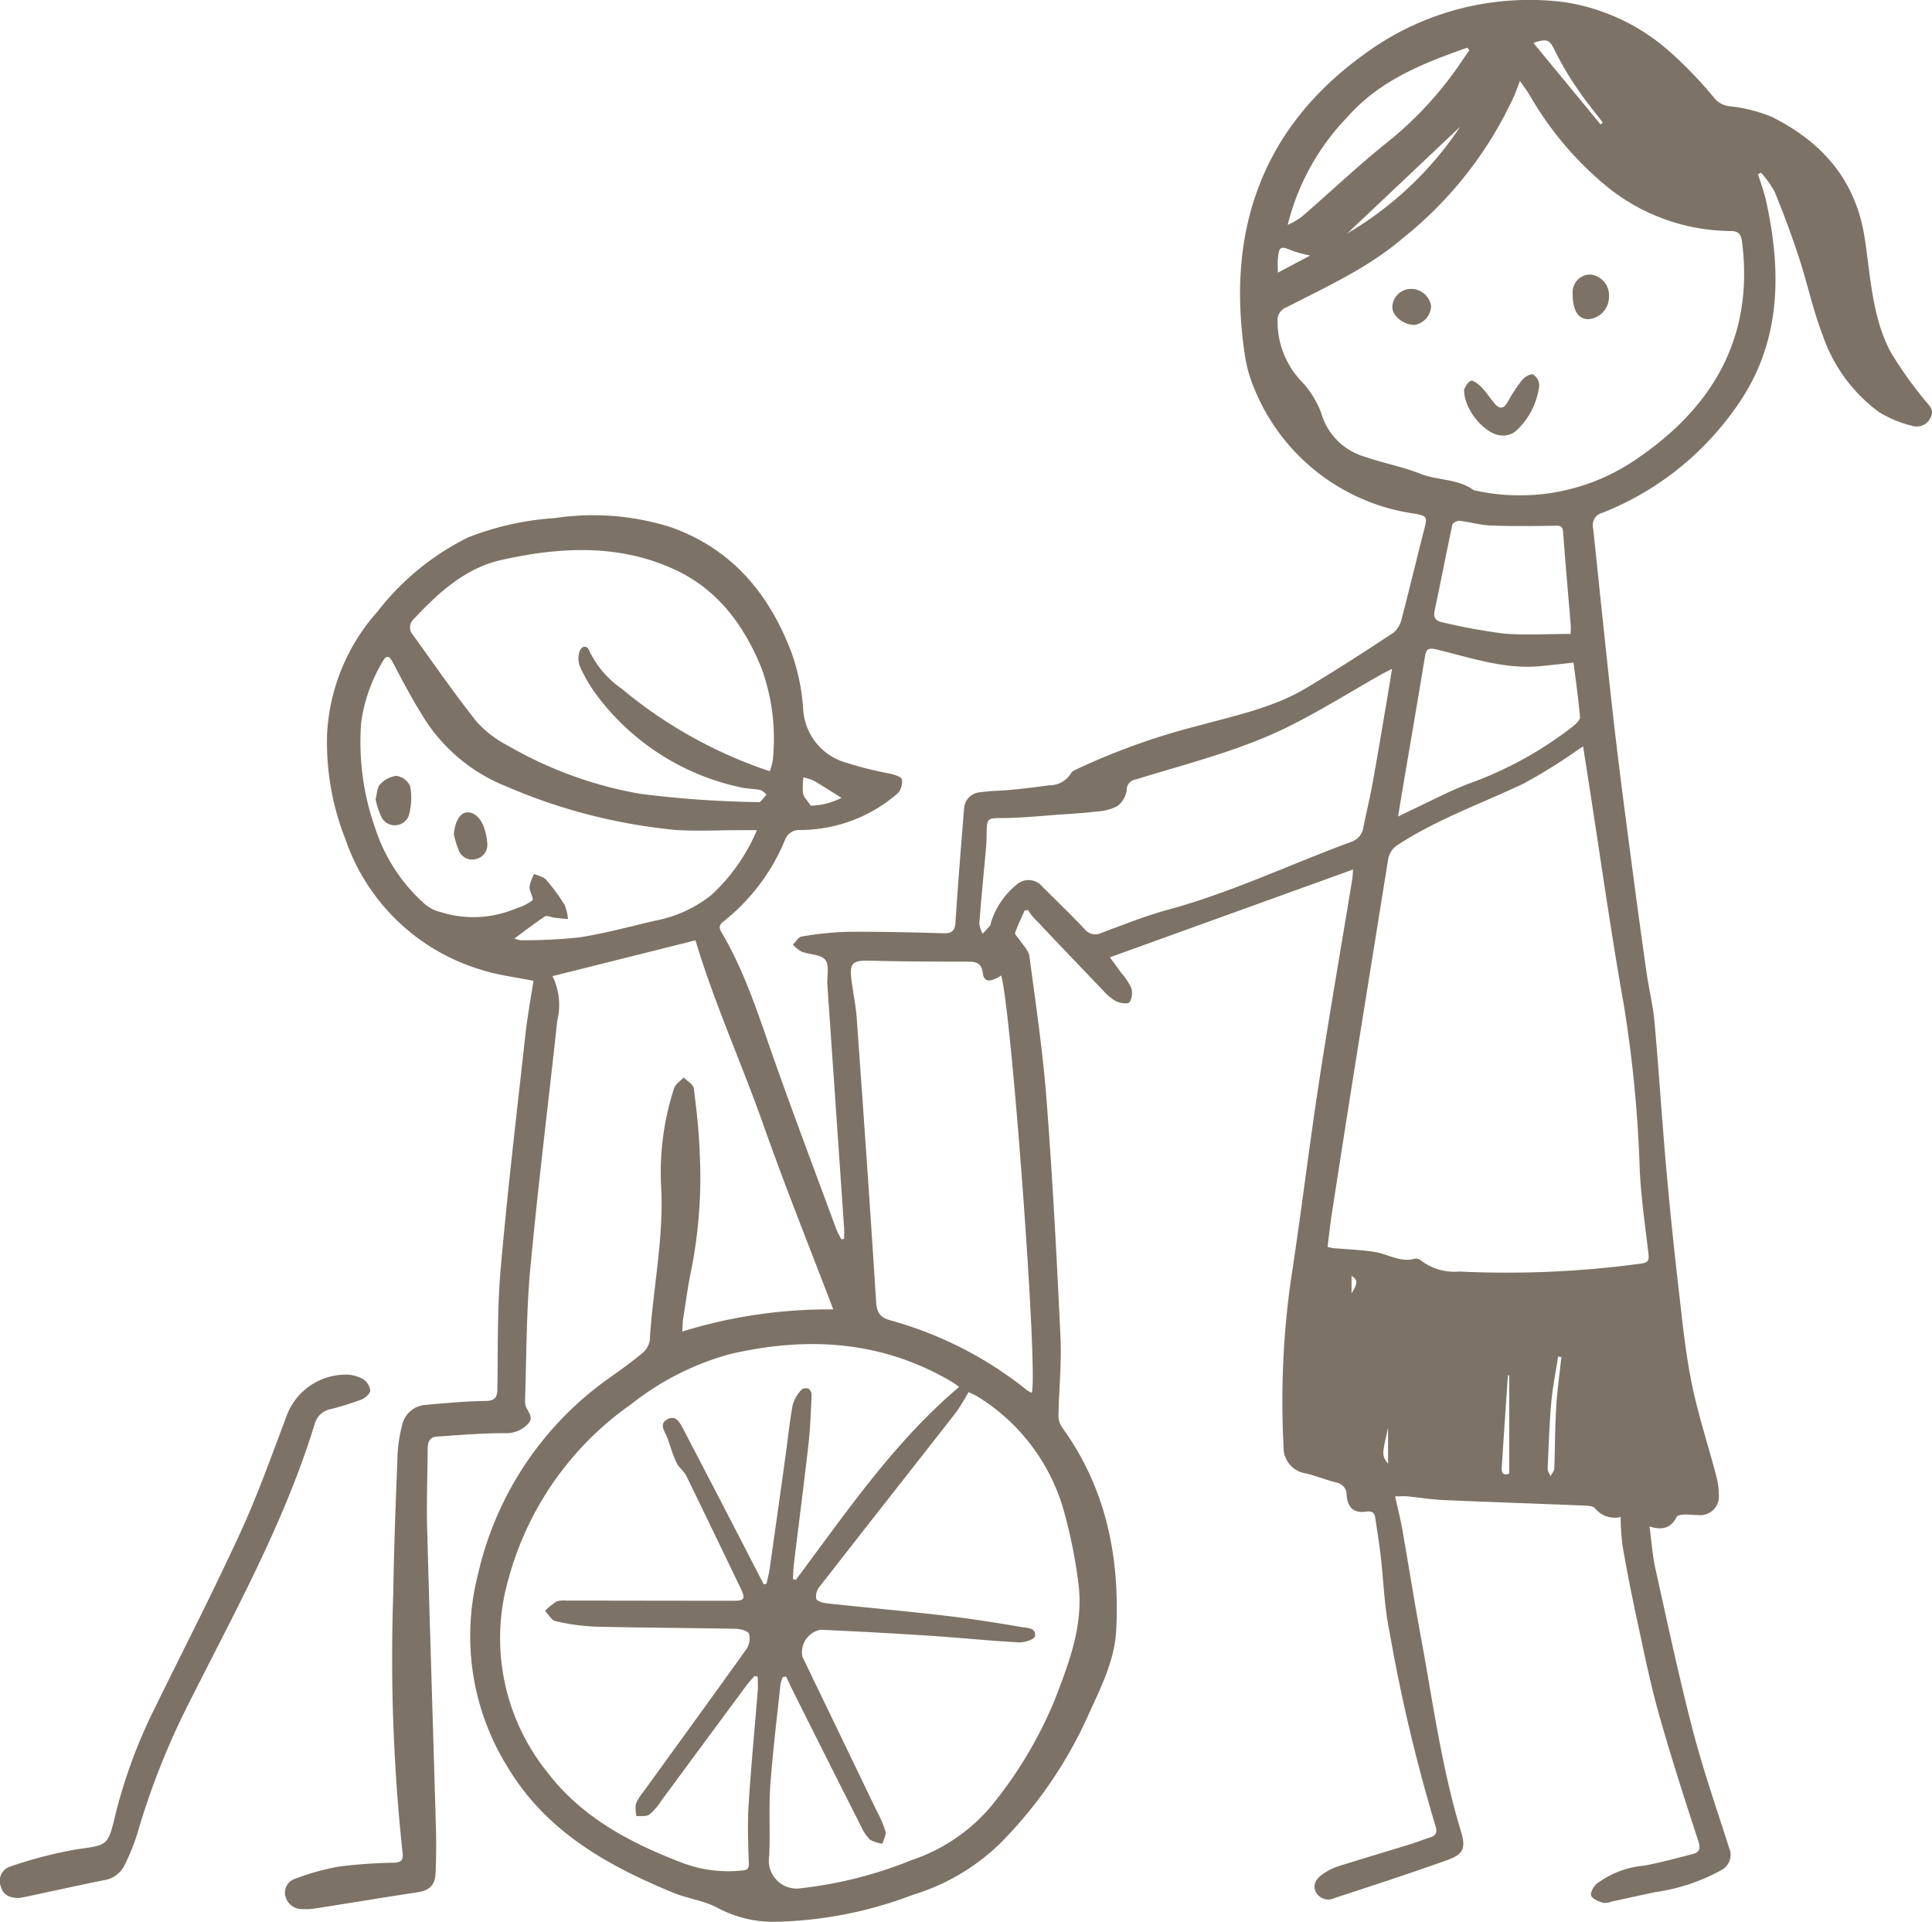 <svg xmlns="http://www.w3.org/2000/svg" width="153.322" height="152.519" viewBox="0 0 153.322 152.519"><defs><clipPath id="a"><path fill="#7c7366" d="M0 0h153.322v152.519H0z"/></clipPath></defs><g clip-path="url(#a)" fill="#7c7366"><path d="M42.341 77.838c-1.385-.283-2.742-.442-4.024-.841a16.337 16.337 0 01-10.893-10.363 20.966 20.966 0 01-1.467-8.376 15.789 15.789 0 014.008-9.732 20.634 20.634 0 017.194-5.883 22.734 22.734 0 016.854-1.526 20.376 20.376 0 019.267.736c4.867 1.737 7.818 5.347 9.567 10.023a16.748 16.748 0 01.891 4.369 4.682 4.682 0 003.035 4.155 28.653 28.653 0 003.923 1.005c.326.085.851.252.881.444a1.374 1.374 0 01-.331 1.106 11.89 11.89 0 01-7.7 2.914 1.2 1.2 0 00-1.262.819 16.026 16.026 0 01-4.81 6.391c-.315.233-.483.461-.241.866 1.9 3.187 2.987 6.711 4.214 10.182 1.592 4.5 3.281 8.972 4.935 13.453a6.967 6.967 0 00.391.764l.214-.024c0-.292.018-.584 0-.874q-.661-9.626-1.326-19.252c-.048-.689.178-1.562-.165-2.02-.328-.437-1.244-.412-1.878-.652a3.011 3.011 0 01-.7-.555c.23-.224.436-.6.695-.644a24.953 24.953 0 013.575-.374c2.563-.024 5.128.038 7.691.111.7.02.906-.214.949-.9.192-3.009.444-6.014.681-9.02a1.374 1.374 0 011.334-1.272c.762-.117 1.543-.108 2.312-.184a58.33 58.33 0 003.093-.365 1.982 1.982 0 001.742-.952c.08-.164.331-.261.52-.354a53.289 53.289 0 019.4-3.373c2.975-.825 6.048-1.428 8.742-3.034 2.36-1.407 4.67-2.9 6.961-4.417a2.145 2.145 0 00.652-1.2c.616-2.344 1.174-4.7 1.777-7.051.238-.927.179-1.005-.786-1.176a16.169 16.169 0 01-12.833-10.221 10.413 10.413 0 01-.645-2.47c-1.454-9.72 1.338-17.863 9.412-23.713A22.07 22.07 0 01124.173.174a16.245 16.245 0 018.184 3.79 32.7 32.7 0 013.706 3.836 1.8 1.8 0 001.187.63 12.1 12.1 0 013.383.855c3.955 1.984 6.624 4.986 7.338 9.545.48 3.07.575 6.266 2.058 9.088a31.271 31.271 0 002.661 3.763c.308.42.832.746.554 1.381a1.217 1.217 0 01-1.529.723 9.3 9.3 0 01-2.611-1.09 12.65 12.65 0 01-4.493-6.2c-.756-1.956-1.185-4.034-1.839-6.032a79.519 79.519 0 00-1.933-5.236 7.979 7.979 0 00-1.086-1.524l-.238.12c.223.734.5 1.455.66 2.2 1.275 5.868 1.147 11.54-2.622 16.6a23.423 23.423 0 01-10.352 8.059 1.022 1.022 0 00-.773 1.25c.255 2.279.475 4.563.72 6.844.362 3.37.706 6.742 1.108 10.107.427 3.577.9 7.147 1.374 10.719q.5 3.808 1.044 7.613c.186 1.292.51 2.571.626 3.868.347 3.879.59 7.766.934 11.644a369.45 369.45 0 001.007 9.794c.28 2.436.528 4.888 1.018 7.287.5 2.447 1.288 4.833 1.925 7.252a6.5 6.5 0 01.224 1.569 1.482 1.482 0 01-1.667 1.6c-.373 0-.748-.052-1.12-.036-.195.008-.5.057-.56.182-.428.865-1.109 1.089-2.157.767.164 1.209.235 2.3.468 3.345.948 4.266 1.855 8.545 2.954 12.773.824 3.169 1.906 6.273 2.9 9.4a1.362 1.362 0 01-.652 1.764 15.2 15.2 0 01-5.208 1.73c-1.148.238-2.292.5-3.439.743a1.553 1.553 0 01-.7.108c-.353-.114-.8-.276-.951-.556-.1-.192.158-.7.394-.924a7.247 7.247 0 013.823-1.472c1.28-.247 2.543-.586 3.807-.912.562-.144.684-.41.473-1.054-1.1-3.363-2.187-6.736-3.145-10.142-.678-2.41-1.168-4.873-1.7-7.323q-.642-2.97-1.168-5.966a20.1 20.1 0 01-.147-2.27 2 2 0 01-2.027-.689c-.2-.217-.691-.212-1.052-.227-3.654-.149-7.31-.268-10.963-.428-.958-.042-1.911-.2-2.867-.294-.285-.027-.574 0-.99 0 .205.93.427 1.793.582 2.669.5 2.863.954 5.735 1.482 8.594.948 5.137 1.641 10.326 3.169 15.347.395 1.3.187 1.793-1.078 2.247-2.956 1.06-5.944 2.033-8.931 3.008a1.126 1.126 0 01-1.527-.493c-.289-.657.149-1.128.664-1.467a4.692 4.692 0 011.145-.556c1.877-.591 3.764-1.147 5.644-1.727.56-.173 1.106-.389 1.663-.571.458-.151.542-.439.4-.87a133.064 133.064 0 01-3.664-15.471c-.408-1.977-.464-4.026-.7-6.04-.115-.979-.273-1.954-.418-2.93-.058-.39-.2-.6-.689-.534-1.007.137-1.485-.245-1.591-1.3a.971.971 0 00-.8-1c-.8-.208-1.571-.507-2.368-.716a2.083 2.083 0 01-1.836-2.187 68.454 68.454 0 01.583-13.172c.8-5.194 1.424-10.415 2.217-15.609.827-5.4 1.765-10.791 2.651-16.186.042-.255.045-.517.066-.782L88.08 75.97c.317.435.61.832.9 1.234a5.024 5.024 0 01.793 1.188 1.384 1.384 0 01-.134 1.142c-.137.167-.754.079-1.069-.075a3.96 3.96 0 01-1.036-.866q-2.8-2.914-5.577-5.851a4.256 4.256 0 01-.368-.523l-.274.032c-.26.591-.549 1.172-.755 1.781-.043.127.227.356.345.542.275.433.727.844.788 1.306.506 3.808 1.073 7.617 1.365 11.445.478 6.252.81 12.517 1.1 18.781.1 2.093-.125 4.2-.161 6.3a1.7 1.7 0 00.341.938c3.453 4.8 4.535 10.246 4.245 16.008-.13 2.594-1.395 4.895-2.437 7.241a34.477 34.477 0 01-6.806 9.726 17.017 17.017 0 01-6.916 4.056 32.3 32.3 0 01-11.2 2.138 9.5 9.5 0 01-4.36-1.152c-1.066-.556-2.336-.7-3.46-1.169-5.206-2.148-10.023-4.846-13.056-9.858a19.676 19.676 0 01-2.428-15.344 26.151 26.151 0 0110.315-15.556c.916-.647 1.829-1.3 2.693-2.013a1.7 1.7 0 00.633-1.023c.247-4.124 1.149-8.2.9-12.362a21.54 21.54 0 011.029-7.66c.1-.337.5-.584.768-.872.279.289.762.551.8.871.223 1.689.409 3.391.469 5.093a37.817 37.817 0 01-.655 9.245c-.277 1.3-.449 2.63-.659 3.948-.041.255-.035.517-.064 1.005a39.24 39.24 0 0111.979-1.754c-1.9-4.98-3.837-9.8-5.563-14.69s-3.884-9.616-5.37-14.6l-11.346 2.841a5.259 5.259 0 01.373 3.556c-.706 6.554-1.529 13.1-2.137 19.658-.323 3.476-.3 6.983-.417 10.475a1.234 1.234 0 00.133.614c.224.407.523.828.092 1.23a2.294 2.294 0 01-1.681.738c-1.861-.008-3.724.142-5.583.275-.555.04-.688.494-.69 1-.009 2.082-.1 4.166-.041 6.246.213 7.978.474 15.955.7 23.934.032 1.12.013 2.243-.024 3.363-.034 1.064-.467 1.467-1.491 1.622-2.639.4-5.272.838-7.909 1.25a5.062 5.062 0 01-1.192.077 1.342 1.342 0 01-1.322-.983 1.151 1.151 0 01.762-1.425 18.965 18.965 0 013.524-.973 39.769 39.769 0 014.312-.3c.548-.024.765-.18.691-.765a145.46 145.46 0 01-.741-20.552c.056-3.709.2-7.418.345-11.126a11.118 11.118 0 01.345-2.208 2.046 2.046 0 011.9-1.684c1.564-.137 3.132-.287 4.7-.307.762-.01.962-.248.974-.961.051-3.174-.018-6.363.26-9.52.547-6.22 1.283-12.423 1.968-18.63.158-1.427.424-2.842.635-4.235m83.3-18.6c-.256.17-.4.272-.551.367a42.366 42.366 0 01-4.207 2.6c-3.3 1.564-6.753 2.789-9.846 4.78a1.721 1.721 0 00-.875 1.245l-2.436 15.168q-1.032 6.479-2.033 12.963c-.133.857-.221 1.721-.331 2.59a3.558 3.558 0 00.416.1c1.111.1 2.232.133 3.33.308 1.058.169 2.025.856 3.179.53a.67.67 0 01.518.168 4.358 4.358 0 003.009.855 79.434 79.434 0 0014.456-.635c.559-.086.614-.292.555-.789-.263-2.225-.586-4.449-.692-6.683a101.356 101.356 0 00-1.26-13.047c-1.033-5.8-1.848-11.643-2.757-17.467l-.476-3.056m-49.52 50.836c-.165-.119-.341-.269-.537-.385-5.561-3.294-11.482-3.652-17.648-2.222a22.01 22.01 0 00-7.861 3.991 24.848 24.848 0 00-9.728 13.9 16.955 16.955 0 003.095 15.289c2.668 3.509 6.434 5.534 10.47 7.1a10.37 10.37 0 004.866.713c.332-.034.675-.005.655-.567-.051-1.543-.113-3.094-.018-4.632.189-3.035.483-6.063.726-9.1.029-.365 0-.734 0-1.1l-.259-.045c-.219.256-.455.5-.654.769q-3.38 4.569-6.753 9.144a4.625 4.625 0 01-.939 1.08c-.247.173-.672.094-1.017.128a2.775 2.775 0 01-.055-.949 3.446 3.446 0 01.578-.953c2.736-3.784 5.487-7.557 8.2-11.359a1.486 1.486 0 00.207-1.21c-.1-.242-.685-.393-1.058-.4-3.709-.072-7.418-.08-11.127-.17a16.716 16.716 0 01-3.166-.436c-.325-.072-.564-.535-.842-.819a5.86 5.86 0 01.9-.732 1.729 1.729 0 01.787-.08c4.457 0 8.914.015 13.372.011.744 0 .849-.189.516-.885q-2.16-4.511-4.35-9.01c-.192-.391-.605-.675-.791-1.067-.292-.618-.476-1.286-.709-1.932-.182-.5-.711-1.1-.044-1.489.71-.419 1.045.284 1.308.788q2.964 5.672 5.89 11.361.241.465.48.931l.221-.048c.082-.379.187-.754.242-1.136q.634-4.437 1.25-8.877c.195-1.4.335-2.808.59-4.2a3.08 3.08 0 01.709-1.2.593.593 0 01.572-.05.678.678 0 01.215.535c-.061 1.277-.1 2.558-.243 3.826-.361 3.18-.776 6.355-1.162 9.533-.048.4-.051.8-.074 1.2l.221.068c4.008-5.343 7.757-10.906 12.97-15.321m44.5-103.629c-.2.51-.3.807-.421 1.1a30.85 30.85 0 01-8.87 11.371c-2.773 2.377-6.065 3.852-9.26 5.5a1.074 1.074 0 00-.682 1.109 6.875 6.875 0 001.8 4.651 7.532 7.532 0 011.661 2.6 5.05 5.05 0 003.443 3.48c1.456.511 3 .789 4.429 1.357 1.384.55 2.977.376 4.232 1.3a16.345 16.345 0 0012.472-2.169c6.251-4.073 9.814-9.693 8.827-17.513-.077-.613-.263-.885-.931-.882a15.754 15.754 0 01-9.762-3.5 26.414 26.414 0 01-6.209-7.361c-.19-.3-.41-.591-.727-1.047M62.373 133.046l-.246.035a2.772 2.772 0 00-.187.572c-.283 2.68-.618 5.357-.807 8.043-.131 1.861 0 3.738-.089 5.6a2.209 2.209 0 002.543 2.546 32.993 32.993 0 008.743-2.224 14.125 14.125 0 006.186-4.117 33.14 33.14 0 005.214-8.673c1.139-2.957 2.269-5.921 1.854-9.156a40.115 40.115 0 00-1.182-5.864 15.65 15.65 0 00-6.817-8.979 4.6 4.6 0 00-.728-.345 17.5 17.5 0 01-.993 1.61c-3.6 4.6-7.216 9.193-10.807 13.8a1.228 1.228 0 00-.283.984c.1.225.607.333.947.37 3.077.332 6.161.605 9.234.963 2.041.238 4.074.557 6.1.906.424.074 1.206.035 1.075.744-.044.238-.841.5-1.278.474-2.345-.128-4.682-.37-7.026-.523q-4.353-.285-8.711-.478a1.82 1.82 0 00-1.441 2.128q2.956 6.127 5.906 12.256a8.935 8.935 0 01.689 1.612c.074.288-.146.65-.234.979a2.682 2.682 0 01-.978-.309 3.393 3.393 0 01-.716-1.05q-2.566-5.069-5.109-10.15c-.293-.583-.571-1.173-.856-1.76M61.084 61.2a4.391 4.391 0 00.244-.866 16.441 16.441 0 00-.9-7.327c-1.395-3.408-3.483-6.254-6.937-7.832-4.446-2.031-9.066-1.762-13.667-.746-2.9.641-5.028 2.608-7.006 4.715a.881.881 0 00-.051 1.234c1.667 2.312 3.287 4.66 5.056 6.891a8.6 8.6 0 002.46 1.891A31.911 31.911 0 0050.839 63a83.468 83.468 0 009.249.652c.079.005.192.024.234-.018.183-.184.346-.388.517-.585-.171-.124-.328-.321-.516-.359-.494-.1-1.013-.089-1.506-.2a19.255 19.255 0 01-11.433-7.287 12.347 12.347 0 01-1.372-2.334 1.74 1.74 0 010-1.216c.138-.376.576-.5.756 0a7.742 7.742 0 002.566 3 36.15 36.15 0 0011.75 6.547m18.363 16.215c-.881.569-1.355.536-1.454-.2-.116-.857-.58-.9-1.264-.9-2.588 0-5.175-.013-7.761-.076-1.3-.032-1.562.193-1.4 1.5.132 1.032.349 2.056.423 3.091.535 7.477 1.063 14.955 1.534 22.436.054.852.264 1.265 1.111 1.506a30.053 30.053 0 0110.837 5.528 2.855 2.855 0 00.4.226c.546-1.213-1.6-30.306-2.42-33.116m31.02-24.335c-.421.218-.652.33-.874.455-2.458 1.391-4.857 2.9-7.387 4.15-3.838 1.895-8.006 2.915-12.077 4.177a.826.826 0 00-.719.85 1.923 1.923 0 01-.751 1.27 4.069 4.069 0 01-1.67.426c-.923.117-1.855.168-2.785.232-1.51.106-3.02.267-4.532.282-1.337.014-1.36-.038-1.38 1.263-.006.347-.01.695-.041 1.04-.182 2.019-.383 4.036-.54 6.058a2.35 2.35 0 00.264.821c.2-.216.4-.425.587-.652.062-.077.056-.2.094-.3a6.259 6.259 0 011.943-2.88 1.425 1.425 0 012.138.118c1.117 1.109 2.25 2.2 3.329 3.345a1.068 1.068 0 001.335.3c1.749-.647 3.487-1.351 5.284-1.837 5.013-1.357 9.688-3.6 14.537-5.383a1.417 1.417 0 00.968-1.155c.239-1.175.52-2.343.734-3.522.395-2.175.757-4.356 1.128-6.536.132-.773.255-1.548.413-2.516m-50.416 12.8h-1.42c-1.654 0-3.314.091-4.961-.014A44.353 44.353 0 0140.163 62.4a13.683 13.683 0 01-6.661-5.654c-.846-1.355-1.593-2.774-2.335-4.19-.292-.556-.507-.576-.8-.056a12.85 12.85 0 00-1.7 4.792 20.44 20.44 0 001.106 8.42 13.644 13.644 0 003.926 6.019 3.067 3.067 0 001.261.646 8.625 8.625 0 006.026-.3 3.99 3.99 0 001.265-.624c.137-.142-.247-.706-.232-1.072a3.54 3.54 0 01.373-1.028c.32.148.731.218.945.461a14.637 14.637 0 011.469 1.994 3.689 3.689 0 01.266 1.131c-.368-.038-.737-.072-1.1-.117-.246-.03-.568-.2-.72-.1-.814.536-1.585 1.136-2.423 1.751a1.6 1.6 0 00.458.139 40.137 40.137 0 004.711-.227c2.048-.318 4.059-.879 6.085-1.34a10.132 10.132 0 004.386-2.033 14.9 14.9 0 003.6-5.136m64.804-13.292c-.919.1-1.75.193-2.582.277-2.881.288-5.572-.673-8.3-1.323-.686-.164-.817.008-.915.608-.568 3.468-1.167 6.932-1.754 10.4-.116.685-.227 1.371-.372 2.253.548-.266.873-.432 1.2-.585 1.47-.685 2.909-1.454 4.422-2.03a29.635 29.635 0 008.289-4.569c.23-.187.548-.5.528-.721-.131-1.476-.343-2.944-.516-4.307m-.225-2.281c0-.221.018-.481 0-.738-.2-2.444-.423-4.887-.6-7.333-.042-.567-.332-.517-.748-.511-1.675.022-3.352.043-5.024-.023-.819-.032-1.628-.279-2.449-.372-.182-.02-.537.169-.568.314-.489 2.265-.92 4.542-1.406 6.807-.129.6.107.839.633.94a48.054 48.054 0 004.777.881c1.745.154 3.513.035 5.392.035m-8.059-46.334l-.155-.19c-3.5 1.236-6.928 2.578-9.5 5.491a18.847 18.847 0 00-4.75 8.57 5.054 5.054 0 001.3-.8c2.233-1.943 4.388-3.983 6.7-5.83a28.592 28.592 0 005.671-6.147l.748-1.091m-.726 6.075l-8.968 8.477a27.493 27.493 0 008.968-8.477m11.14-.18l.171-.147c-.644-.845-1.331-1.661-1.921-2.542a24.451 24.451 0 01-1.84-3.081c-.441-.928-.6-1.085-1.741-.692l5.316 6.455M64.336 63.936a5.611 5.611 0 002.446-.621c-.807-.5-1.5-.954-2.208-1.364a3.828 3.828 0 00-.812-.255 5.582 5.582 0 00-.036 1.261c.057.3.334.554.61.979m59.573 43.758l-.258-.038c-.186 1.212-.436 2.419-.543 3.637-.154 1.752-.21 3.513-.285 5.272-.007.189.146.385.224.579.1-.2.291-.4.3-.6.063-1.6.052-3.2.147-4.8.08-1.353.273-2.7.416-4.049m-4.139 1.448h-.106c-.163 2.439-.331 4.876-.487 7.316-.044.686.369.543.593.486v-7.8zm-15.798-88.865a11.522 11.522 0 01-1.407-.376c-.953-.4-1.061-.362-1.156.654-.029.3 0 .612 0 1.083l2.563-1.361m6.184 95.88V113.3c-.5 2.192-.5 2.192 0 2.855m-2.9-13.521c.514-.8.5-1.077 0-1.383z"/><path d="M1.5 150.624c-.744-.01-1.258-.25-1.437-.915a1.2 1.2 0 01.74-1.582 34.618 34.618 0 015.236-1.363c2.433-.349 2.517-.213 3.09-2.634a41.012 41.012 0 013.171-8.614c2.264-4.623 4.62-9.205 6.77-13.881 1.368-2.974 2.467-6.073 3.625-9.139a5.015 5.015 0 014.729-3.41 2.819 2.819 0 011.367.342 1.279 1.279 0 01.594.914c0 .248-.406.607-.707.726a23.876 23.876 0 01-2.443.759 1.617 1.617 0 00-1.244 1.12c-2.384 7.805-6.333 14.91-9.971 22.149a59.459 59.459 0 00-4.138 10.472 17.162 17.162 0 01-.993 2.438 2.181 2.181 0 01-1.686 1.21c-2.033.414-4.058.861-6.087 1.292-.234.05-.471.089-.616.117M116.185 30.901c.08-.114.235-.545.527-.678.176-.08.613.255.844.49.371.378.664.831 1 1.246.383.475.731.576 1.09-.055a12.644 12.644 0 011.136-1.735c.2-.247.654-.525.882-.45a1.033 1.033 0 01.489.863 5.8 5.8 0 01-1.9 3.664 1.627 1.627 0 01-1.114.311c-1.309-.093-2.977-2.045-2.949-3.654m8.616-7.594a1.4 1.4 0 011.394-1.523 1.649 1.649 0 011.486 1.766 1.766 1.766 0 01-1.674 1.78c-.79-.028-1.208-.728-1.207-2.023m-12.851-.382a1.6 1.6 0 011.617 1.373 1.581 1.581 0 01-1.322 1.487c-.9-.015-1.766-.731-1.755-1.444a1.485 1.485 0 011.46-1.416M29.802 63.439c.125-.457.119-.943.359-1.187a2.053 2.053 0 011.3-.681 1.42 1.42 0 011.088.818 5.092 5.092 0 01-.126 2.385 1.191 1.191 0 01-2.129.115 6.5 6.5 0 01-.49-1.45m6.214 2.796c.062-.971.466-1.713 1.019-1.765.623-.057 1.222.534 1.455 1.458a4.44 4.44 0 01.18 1.016 1.15 1.15 0 01-.928 1.233 1.129 1.129 0 01-1.323-.662 7.786 7.786 0 01-.4-1.281"/></g></svg>
